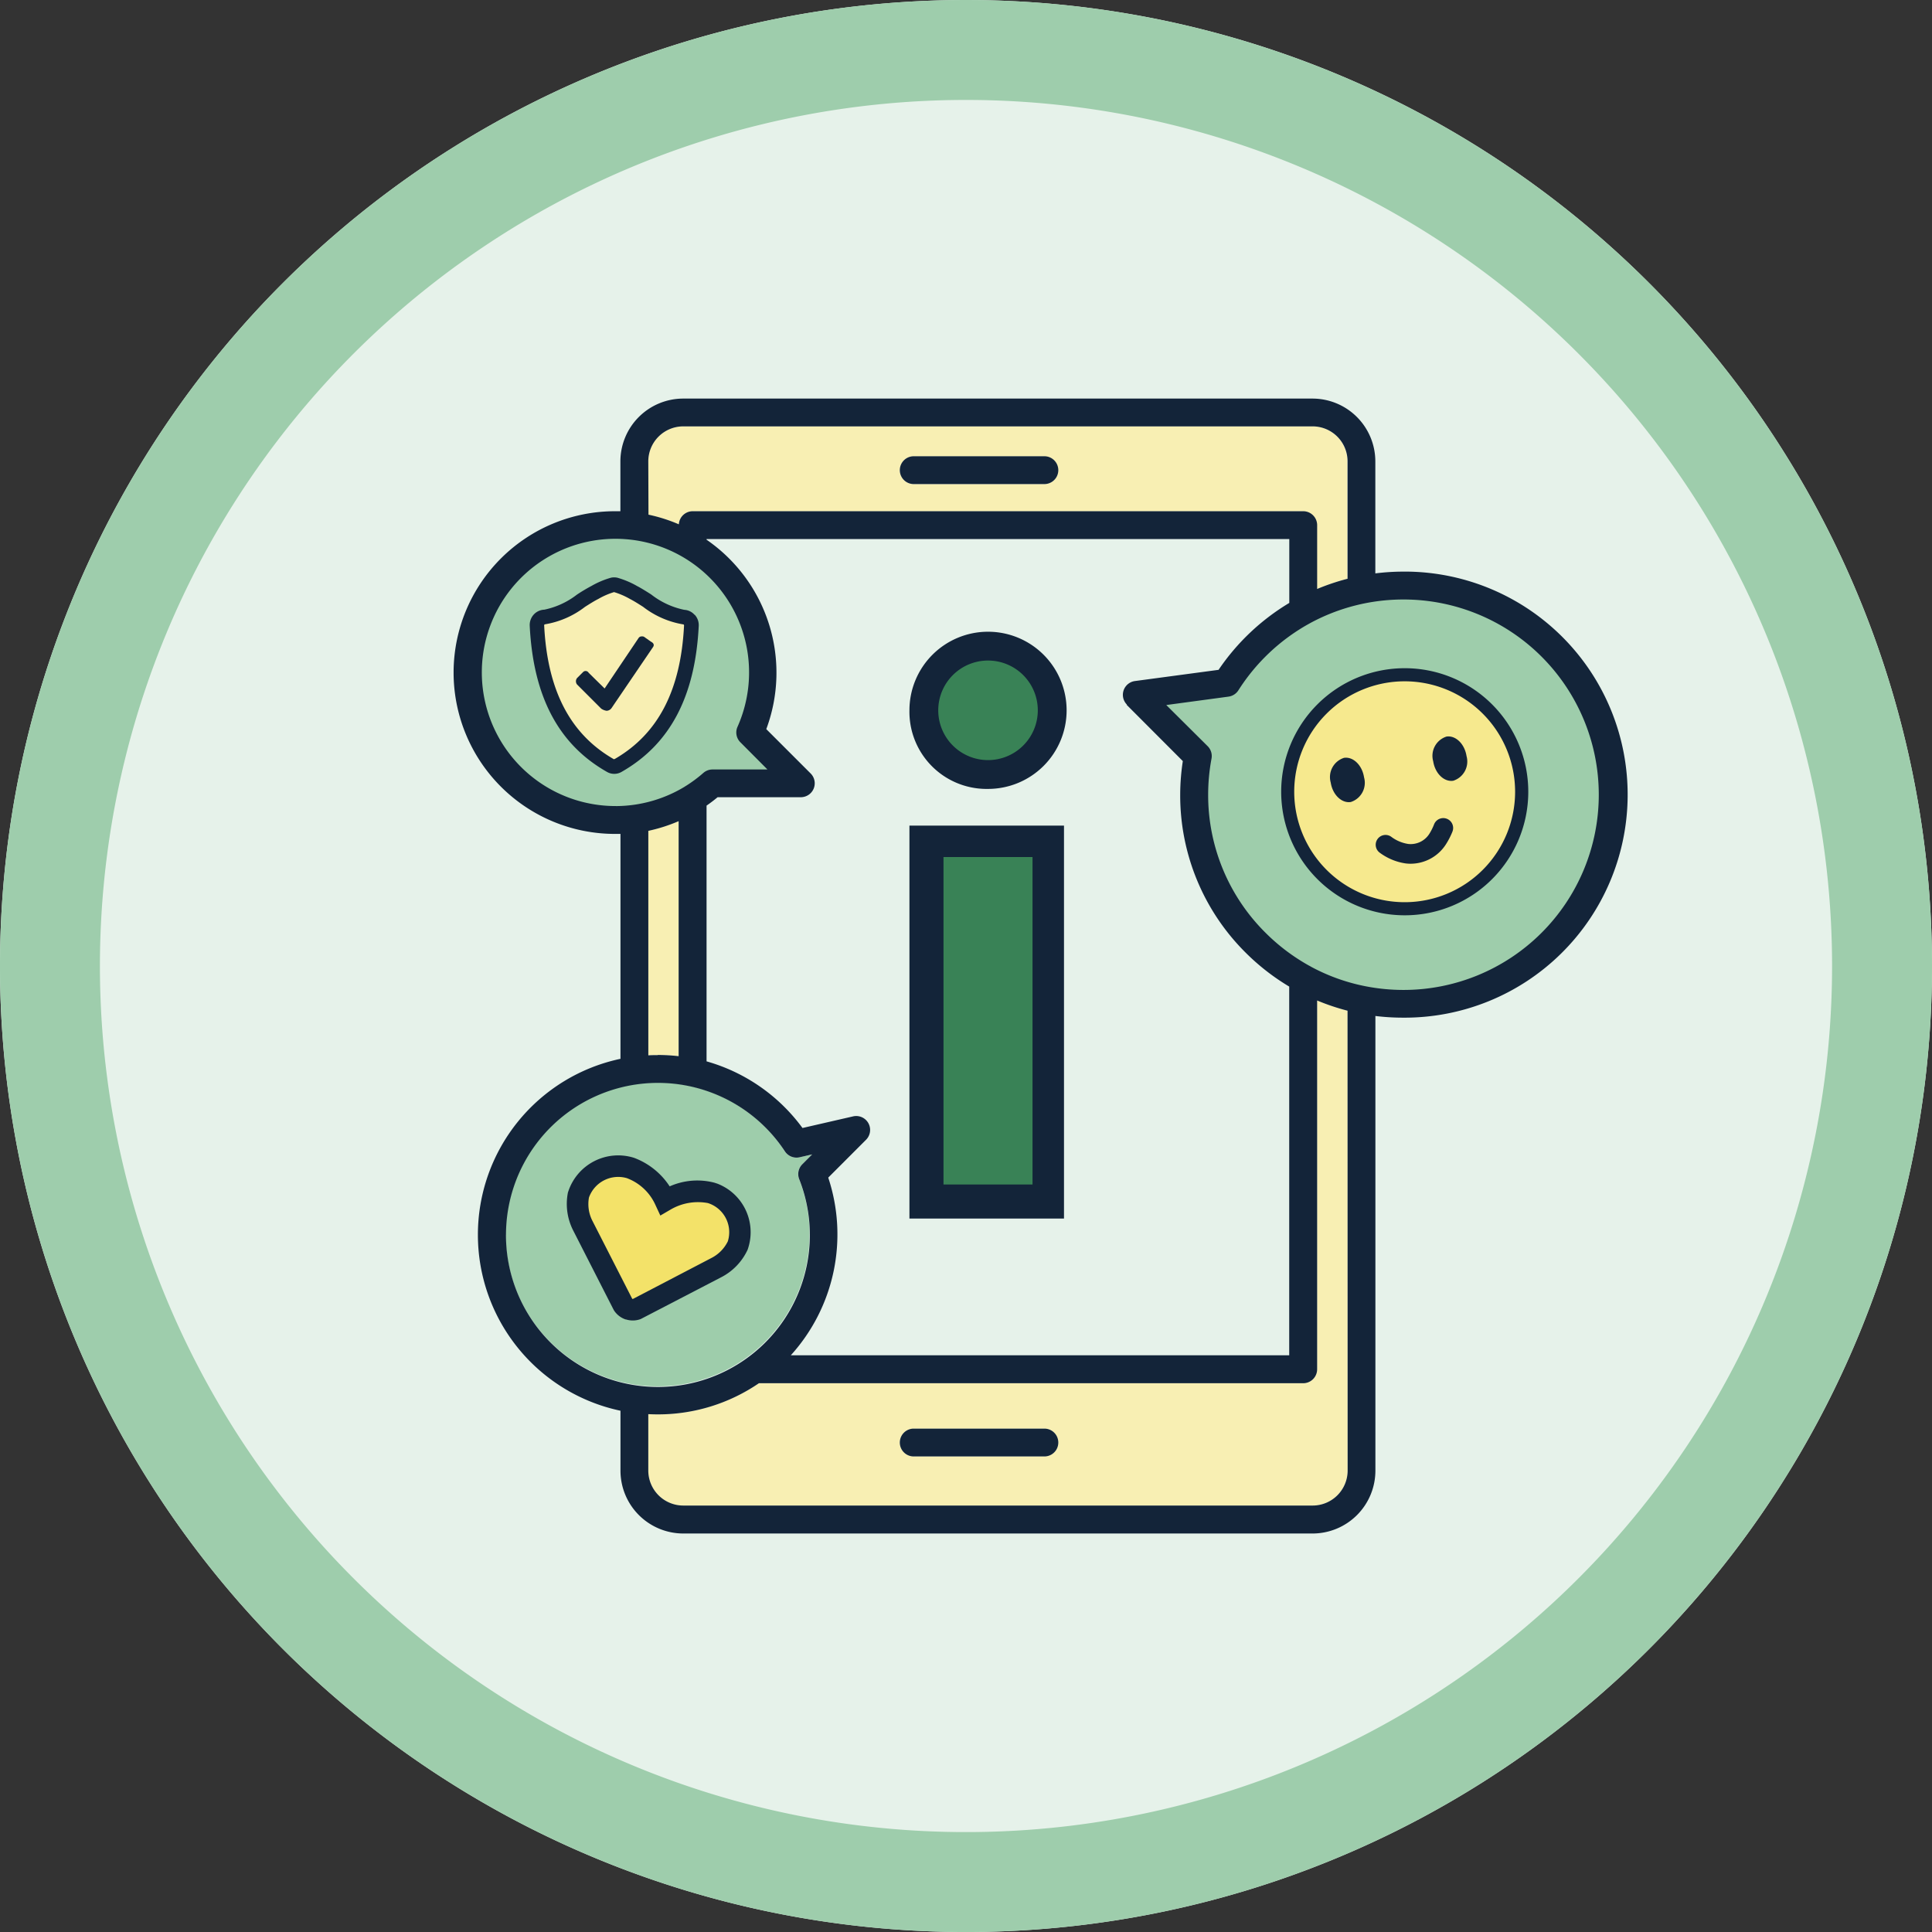 <svg xmlns="http://www.w3.org/2000/svg" xmlns:xlink="http://www.w3.org/1999/xlink" width="115" height="115" viewBox="0 0 115 115">
  <rect x="0" y="0" width="115" height="115" fill="#333333" stroke="none"/>
  <defs>
    <clipPath id="clip-path">
      <rect id="Rectangle_20351" data-name="Rectangle 20351" width="115" height="115"/>
    </clipPath>
    <clipPath id="clip-path-2">
      <rect id="Rectangle_19571" data-name="Rectangle 19571" width="26.763" height="24.41" fill="#9ecdab"/>
    </clipPath>
    <clipPath id="clip-path-3">
      <rect id="Rectangle_19573" data-name="Rectangle 19573" width="69.959" height="67.552" fill="none"/>
    </clipPath>
    <clipPath id="clip-path-4">
      <rect id="Rectangle_19574" data-name="Rectangle 19574" width="9.375" height="11.226" transform="matrix(0.309, -0.951, 0.951, 0.309, 0, 8.916)" fill="none"/>
    </clipPath>
  </defs>
  <g id="SPORT_HUB_-_SMAR_-_tile_icon" data-name="SPORT HUB - SMAR - tile icon" clip-path="url(#clip-path)">
    <g id="Artboard_1" data-name="Artboard – 1" clip-path="url(#clip-path)">
      <path id="Path_159973" data-name="Path 159973" d="M57.5,0A57.5,57.5,0,1,1,0,57.5,57.5,57.5,0,0,1,57.5,0" transform="translate(0 0.001)" fill="#e6f2ea"/>
      <path id="Path_159974" data-name="Path 159974" d="M57.5,115A57.5,57.5,0,1,1,115,57.5,57.5,57.5,0,0,1,57.5,115m0-109.052A51.552,51.552,0,1,0,109.052,57.5,51.552,51.552,0,0,0,57.5,5.948" transform="translate(0 0.001)" fill="#9ecdac"/>
    </g>
    <g id="Group_44911" data-name="Group 44911" transform="translate(18 15.725)">
      <g id="Group_44909" data-name="Group 44909" transform="translate(9 8)">
        <g id="Group_44902" data-name="Group 44902" transform="translate(42.103 11.455)">
          <g id="Group_44901" data-name="Group 44901" clip-path="url(#clip-path-2)">
            <path id="Path_183125" data-name="Path 183125" d="M41.839,31.756a12.328,12.328,0,0,1-2.4-.24l-.089-.019a12.037,12.037,0,0,1-3.3-1.2.724.724,0,0,0-.108-.059,12.306,12.306,0,0,1-2.73-2.06,12.125,12.125,0,0,1-3.587-8.639,12.361,12.361,0,0,1,.207-2.249.869.869,0,0,0-.239-.78L27,13.942l3.9-.515a.871.871,0,0,0,.624-.4,12.306,12.306,0,0,1,4.33-4.126l.126-.072a12.228,12.228,0,0,1,5.846-1.488h.03a12.207,12.207,0,0,1-.028,24.407" transform="translate(-27 -7.346)" fill="#9ecdab"/>
          </g>
        </g>
        <path id="Path_183126" data-name="Path 183126" d="M3.412,10.276l-.145.95h.887l.156-.95Z" transform="translate(1.827 5.748)" fill="#848bc5"/>
        <g id="Group_44904" data-name="Group 44904" transform="translate(0 0)">
          <g id="Group_44903" data-name="Group 44903" clip-path="url(#clip-path-3)">
            <path id="Path_183127" data-name="Path 183127" d="M20.078,35.144a9.033,9.033,0,0,0-.624-3.284.828.828,0,0,1,.186-.887l.586-.586-.752.172A.829.829,0,0,1,18.6,30.2a9.044,9.044,0,1,0,1.474,4.94" transform="translate(1.111 14.603)" fill="#9ecdab"/>
            <path id="Path_183128" data-name="Path 183128" d="M7.513,10.467h0A.614.614,0,0,0,7,10.738a1.186,1.186,0,0,0-.2.733.8.8,0,0,0,.12.468.409.409,0,0,0,.354.165.569.569,0,0,0,.579-.516l.075-.557a1.125,1.125,0,0,0,0-.145.377.377,0,0,0-.312-.43.356.356,0,0,0-.108,0" transform="translate(3.802 5.846)" fill="#848bc5"/>
            <path id="Path_183129" data-name="Path 183129" d="M10.072,6.12H46.405a.831.831,0,0,1,.828.828V10.74a13.2,13.2,0,0,1,1.81-.608V3.143a2.084,2.084,0,0,0-2.082-2.082H9.514A2.084,2.084,0,0,0,7.432,3.143v3.18A9.577,9.577,0,0,1,9.244,6.9a.827.827,0,0,1,.826-.78M23.189,2.846h7.859a.828.828,0,0,1,0,1.654H23.189a.828.828,0,0,1,0-1.654" transform="translate(4.157 0.593)" fill="#f8efb3"/>
            <path id="Path_183130" data-name="Path 183130" d="M13.431,20.349a8.345,8.345,0,0,0,1.071-.8.856.856,0,0,1,.564-.214h3.374l-1.669-1.676a.855.855,0,0,1-.176-.954A8.209,8.209,0,1,0,13.367,20.4a.706.706,0,0,1,.072-.047" transform="translate(0.49 2.898)" fill="#9ecdab"/>
            <path id="Path_183131" data-name="Path 183131" d="M7.988,30.05v-.009a10.774,10.774,0,0,1,1.247.072V16.128a9.712,9.712,0,0,1-1.81.579V30.064c.186-.009.37-.014.557-.014" transform="translate(4.153 9.021)" fill="#f8efb3"/>
            <path id="Path_183132" data-name="Path 183132" d="M47.243,44.93a.831.831,0,0,1-.828.828h-32.4a10.629,10.629,0,0,1-6.032,1.854c-.186,0-.368,0-.552-.014v3.36a2.084,2.084,0,0,0,2.082,2.082H46.971a2.084,2.084,0,0,0,2.082-2.082V23.584a13.2,13.2,0,0,1-1.81-.608ZM31.052,50.115H23.193a.828.828,0,0,1,0-1.654h7.859a.828.828,0,0,1,0,1.654" transform="translate(4.157 12.852)" fill="#f8efb3"/>
            <path id="Path_183133" data-name="Path 183133" d="M17.822,3.856h7.859a.828.828,0,0,0,0-1.654H17.822a.828.828,0,0,0,0,1.654" transform="translate(9.526 1.232)" fill="#132439"/>
            <path id="Path_183134" data-name="Path 183134" d="M25.681,39.319H17.822a.828.828,0,0,0,0,1.654h7.859a.828.828,0,0,0,0-1.654" transform="translate(9.526 21.994)" fill="#132439"/>
            <path id="Path_183135" data-name="Path 183135" d="M56.535,10.3h-.03a13.414,13.414,0,0,0-1.64.106V3.742A3.743,3.743,0,0,0,51.122,0H13.671A3.743,3.743,0,0,0,9.928,3.742V6.705H9.607A9.608,9.608,0,0,0,0,16.217v.17a9.609,9.609,0,0,0,9.607,9.526h.326V39.3a10.706,10.706,0,0,0,0,20.947v3.566a3.743,3.743,0,0,0,3.742,3.742H51.147a3.743,3.743,0,0,0,3.722-3.742V36.75a13.583,13.583,0,0,0,1.67.1A13.276,13.276,0,0,0,56.828,10.3c-.1,0-.192,0-.288,0M11.589,3.742a2.083,2.083,0,0,1,2.079-2.088H51.13a2.083,2.083,0,0,1,2.082,2.085v6.986a13.2,13.2,0,0,0-1.81.608v-3.8a.831.831,0,0,0-.828-.828H14.234a.827.827,0,0,0-.826.78A9.577,9.577,0,0,0,11.6,6.91Zm28.477,14.49,3.34,3.346a13.326,13.326,0,0,0-.156,2.008,13.188,13.188,0,0,0,3.888,9.387A13.377,13.377,0,0,0,49.739,35V56.948H20.071A10.719,10.719,0,0,0,22.3,46.371l2.25-2.252a.828.828,0,0,0-.77-1.393l-3.013.692a10.683,10.683,0,0,0-5.71-3.967V24.228c.226-.156.444-.321.658-.5h4.953a.828.828,0,0,0,.568-1.43l-2.624-2.623A9.611,9.611,0,0,0,15.056,8.4V8.363H49.744v3.8a13.392,13.392,0,0,0-4.21,3.983l-4.99.669a.828.828,0,0,0-.468,1.4M9.668,24.254A7.954,7.954,0,1,1,16.9,19.536a.823.823,0,0,0,.17.922l1.611,1.619H15.41a.829.829,0,0,0-.546.207,8.052,8.052,0,0,1-1.034.77.54.54,0,0,0-.07.045,7.952,7.952,0,0,1-4.107,1.157m3.742.887v14a11.132,11.132,0,0,0-1.247-.072v.009c-.187,0-.371,0-.557.014V25.73a9.712,9.712,0,0,0,1.81-.579M3.119,49.764a9.044,9.044,0,0,1,16.6-4.957.829.829,0,0,0,.872.354l.752-.172-.586.586a.828.828,0,0,0-.186.887,9.044,9.044,0,1,1-17.454,3.3m50.1,14.047a2.084,2.084,0,0,1-2.082,2.082H13.671a2.084,2.084,0,0,1-2.082-2.082V60.45c.184.009.366.014.552.014a10.629,10.629,0,0,0,6.032-1.854h32.4a.831.831,0,0,0,.828-.828V35.828a13.2,13.2,0,0,0,1.81.608ZM56.541,35.2a11.745,11.745,0,0,1-2.289-.225l-.084-.017a11.449,11.449,0,0,1-3.141-1.145.659.659,0,0,0-.1-.056,11.739,11.739,0,0,1-2.6-1.962,11.54,11.54,0,0,1-3.413-8.224,11.736,11.736,0,0,1,.2-2.141.828.828,0,0,0-.228-.738l-2.465-2.451,3.705-.5a.83.83,0,0,0,.588-.377,11.706,11.706,0,0,1,4.134-3.922l.12-.067a11.641,11.641,0,0,1,5.565-1.416h.028A11.62,11.62,0,0,1,56.529,35.2" transform="translate(0 0)" fill="#132439"/>
            <rect id="Rectangle_19572" data-name="Rectangle 19572" width="8" height="21" transform="translate(28 27)" fill="#398256"/>
            <path id="Path_183136" data-name="Path 183136" d="M21.416,16.143a3.481,3.481,0,1,0-.016,0h.016" transform="translate(10.23 5.532)" fill="#398256"/>
            <path id="Path_183137" data-name="Path 183137" d="M22.078,18.256A4.678,4.678,0,1,0,17.4,13.578a4.593,4.593,0,0,0,4.508,4.678c.056,0,.114,0,.17,0m-2.963-4.678a2.963,2.963,0,1,1,2.963,2.963,2.963,2.963,0,0,1-2.963-2.963" transform="translate(9.733 4.978)" fill="#132439"/>
            <path id="Path_183138" data-name="Path 183138" d="M19.427,37.663h5.3V18.171h-5.3ZM17.4,16.3h9.2V39.69H17.4Z" transform="translate(9.733 9.118)" fill="#132439"/>
            <path id="Path_183139" data-name="Path 183139" d="M45.974,17.6a7.126,7.126,0,1,1-7.133-7.126A7.127,7.127,0,0,1,45.974,17.6" transform="translate(17.744 5.858)" fill="#f6e98e"/>
            <path id="Path_183140" data-name="Path 183140" d="M38.942,25A7.354,7.354,0,1,1,46.3,17.646,7.353,7.353,0,0,1,38.942,25m0-13.928a6.574,6.574,0,1,0,6.574,6.574,6.575,6.575,0,0,0-6.574-6.574" transform="translate(17.669 5.757)" fill="#132439"/>
            <path id="Path_183141" data-name="Path 183141" d="M35.482,14.879a1.2,1.2,0,0,1-.791,1.467c-.547.084-1.082-.437-1.194-1.162a1.2,1.2,0,0,1,.791-1.467c.547-.084,1.082.437,1.194,1.162" transform="translate(18.712 7.668)" fill="#132439"/>
            <path id="Path_183142" data-name="Path 183142" d="M39.394,14.067a1.2,1.2,0,0,1-.791,1.467c-.549.084-1.082-.437-1.194-1.162a1.2,1.2,0,0,1,.791-1.467c.546-.084,1.082.437,1.194,1.162" transform="translate(20.9 7.214)" fill="#132439"/>
            <path id="Path_183143" data-name="Path 183143" d="M37.291,18.727a2.576,2.576,0,0,1-.312-.019,3.417,3.417,0,0,1-1.566-.658.585.585,0,0,1,.7-.936,2.243,2.243,0,0,0,1.018.435,1.314,1.314,0,0,0,1.274-.624,3.321,3.321,0,0,0,.267-.538.588.588,0,1,1,1.09.441,4.5,4.5,0,0,1-.37.722,2.5,2.5,0,0,1-2.1,1.176" transform="translate(19.688 8.961)" fill="#132439"/>
          </g>
        </g>
        <g id="Group_44906" data-name="Group 44906" transform="translate(4.913 44.166)">
          <g id="Group_44905" data-name="Group 44905" clip-path="url(#clip-path-4)">
            <path id="Path_183144" data-name="Path 183144" d="M9.944,31.34a3.917,3.917,0,0,1,2.746-.446,2.461,2.461,0,0,1,1.583,3.1l0,.014a2.814,2.814,0,0,1-1.277,1.335L8.257,37.8a.7.7,0,0,1-.825-.268l-2.4-4.716A2.817,2.817,0,0,1,4.787,31,2.509,2.509,0,0,1,7.9,29.415a3.685,3.685,0,0,1,2.04,1.924" transform="translate(-2.266 -27.776)" fill="#f3e269"/>
            <path id="Path_183145" data-name="Path 183145" d="M7.836,38.658a1.34,1.34,0,0,1-.7-.533L7.1,38.061,4.7,33.355A3.477,3.477,0,0,1,4.388,31.1l.012-.039.014-.039a3.13,3.13,0,0,1,3.906-1.99,4.337,4.337,0,0,1,2.124,1.7,4.056,4.056,0,0,1,2.66-.22l.016,0a3.1,3.1,0,0,1,1.994,3.9l-.028.086a3.484,3.484,0,0,1-1.567,1.64l-4.8,2.492a1.339,1.339,0,0,1-.883.02m.377-1.23a.065.065,0,0,0,.042.014l4.672-2.437a2.2,2.2,0,0,0,.979-.993,1.82,1.82,0,0,0-1.182-2.277,3.224,3.224,0,0,0-2.228.388l-.607.354-.3-.647A3.026,3.026,0,0,0,7.9,30.244a1.849,1.849,0,0,0-2.26,1.151,2.191,2.191,0,0,0,.2,1.377Z" transform="translate(-2.496 -28.006)" fill="#132439"/>
          </g>
        </g>
        <g id="Group_44908" data-name="Group 44908" transform="translate(0 0)">
          <g id="Group_44907" data-name="Group 44907" clip-path="url(#clip-path-3)">
            <path id="Path_183146" data-name="Path 183146" d="M7.757,17.538a.181.181,0,0,1-.08.023.171.171,0,0,1-.086-.025c-2.651-1.516-4.04-4.17-4.235-8.109a.22.22,0,0,1,.055-.156.187.187,0,0,1,.126-.061A5.15,5.15,0,0,0,5.848,8.2c.293-.187.571-.363.816-.487a4.562,4.562,0,0,1,.99-.426H7.7A4.553,4.553,0,0,1,8.7,7.719c.229.115.5.29.8.476A5.171,5.171,0,0,0,11.811,9.21a.179.179,0,0,1,.129.061.21.21,0,0,1,.053.156c-.195,3.941-1.58,6.595-4.237,8.112" transform="translate(1.877 4.076)" fill="#f8efb3"/>
            <path id="Path_183147" data-name="Path 183147" d="M12.721,9.056a.874.874,0,0,0-.611-.3,4.758,4.758,0,0,1-1.974-.915c-.307-.195-.6-.379-.836-.5a5.256,5.256,0,0,0-1.187-.5l-.048-.008a.941.941,0,0,0-.273,0l-.055.012a5.086,5.086,0,0,0-1.148.485,10.205,10.205,0,0,0-.878.524,4.736,4.736,0,0,1-1.938.892.9.9,0,0,0-.636.3.929.929,0,0,0-.231.66C3.117,13.919,4.619,16.762,7.5,18.4a.864.864,0,0,0,.876,0c2.882-1.644,4.383-4.486,4.591-8.7a.909.909,0,0,0-.242-.653m-.632.621c-.19,3.859-1.534,6.464-4.114,7.959l-.016,0-.041.025c-2.606-1.489-3.965-4.1-4.157-7.982,0-.016,0-.031.051-.053A5.3,5.3,0,0,0,6.183,8.589l.036-.025c.278-.175.538-.34.773-.458A4.423,4.423,0,0,1,7.926,7.7a4.494,4.494,0,0,1,.957.415c.217.109.471.27.77.46a5.328,5.328,0,0,0,2.383,1.046l.039.011a.067.067,0,0,1,.014.044" transform="translate(1.625 3.819)" fill="#132439"/>
            <path id="Path_183148" data-name="Path 183148" d="M8.552,9.08a.225.225,0,0,0-.156.1l-2.019,3-.951-.936a.211.211,0,0,0-.29-.075l-.031.023-.373.373a.311.311,0,0,0,0,.373l1.441,1.441a.75.75,0,0,0,.321.128.372.372,0,0,0,.3-.167L9.26,9.713c.083-.123.036-.24-.128-.321L8.72,9.1a.3.3,0,0,0-.168-.016" transform="translate(2.612 5.076)" fill="#132439"/>
          </g>
        </g>
      </g>
    </g>
  </g>
</svg>
